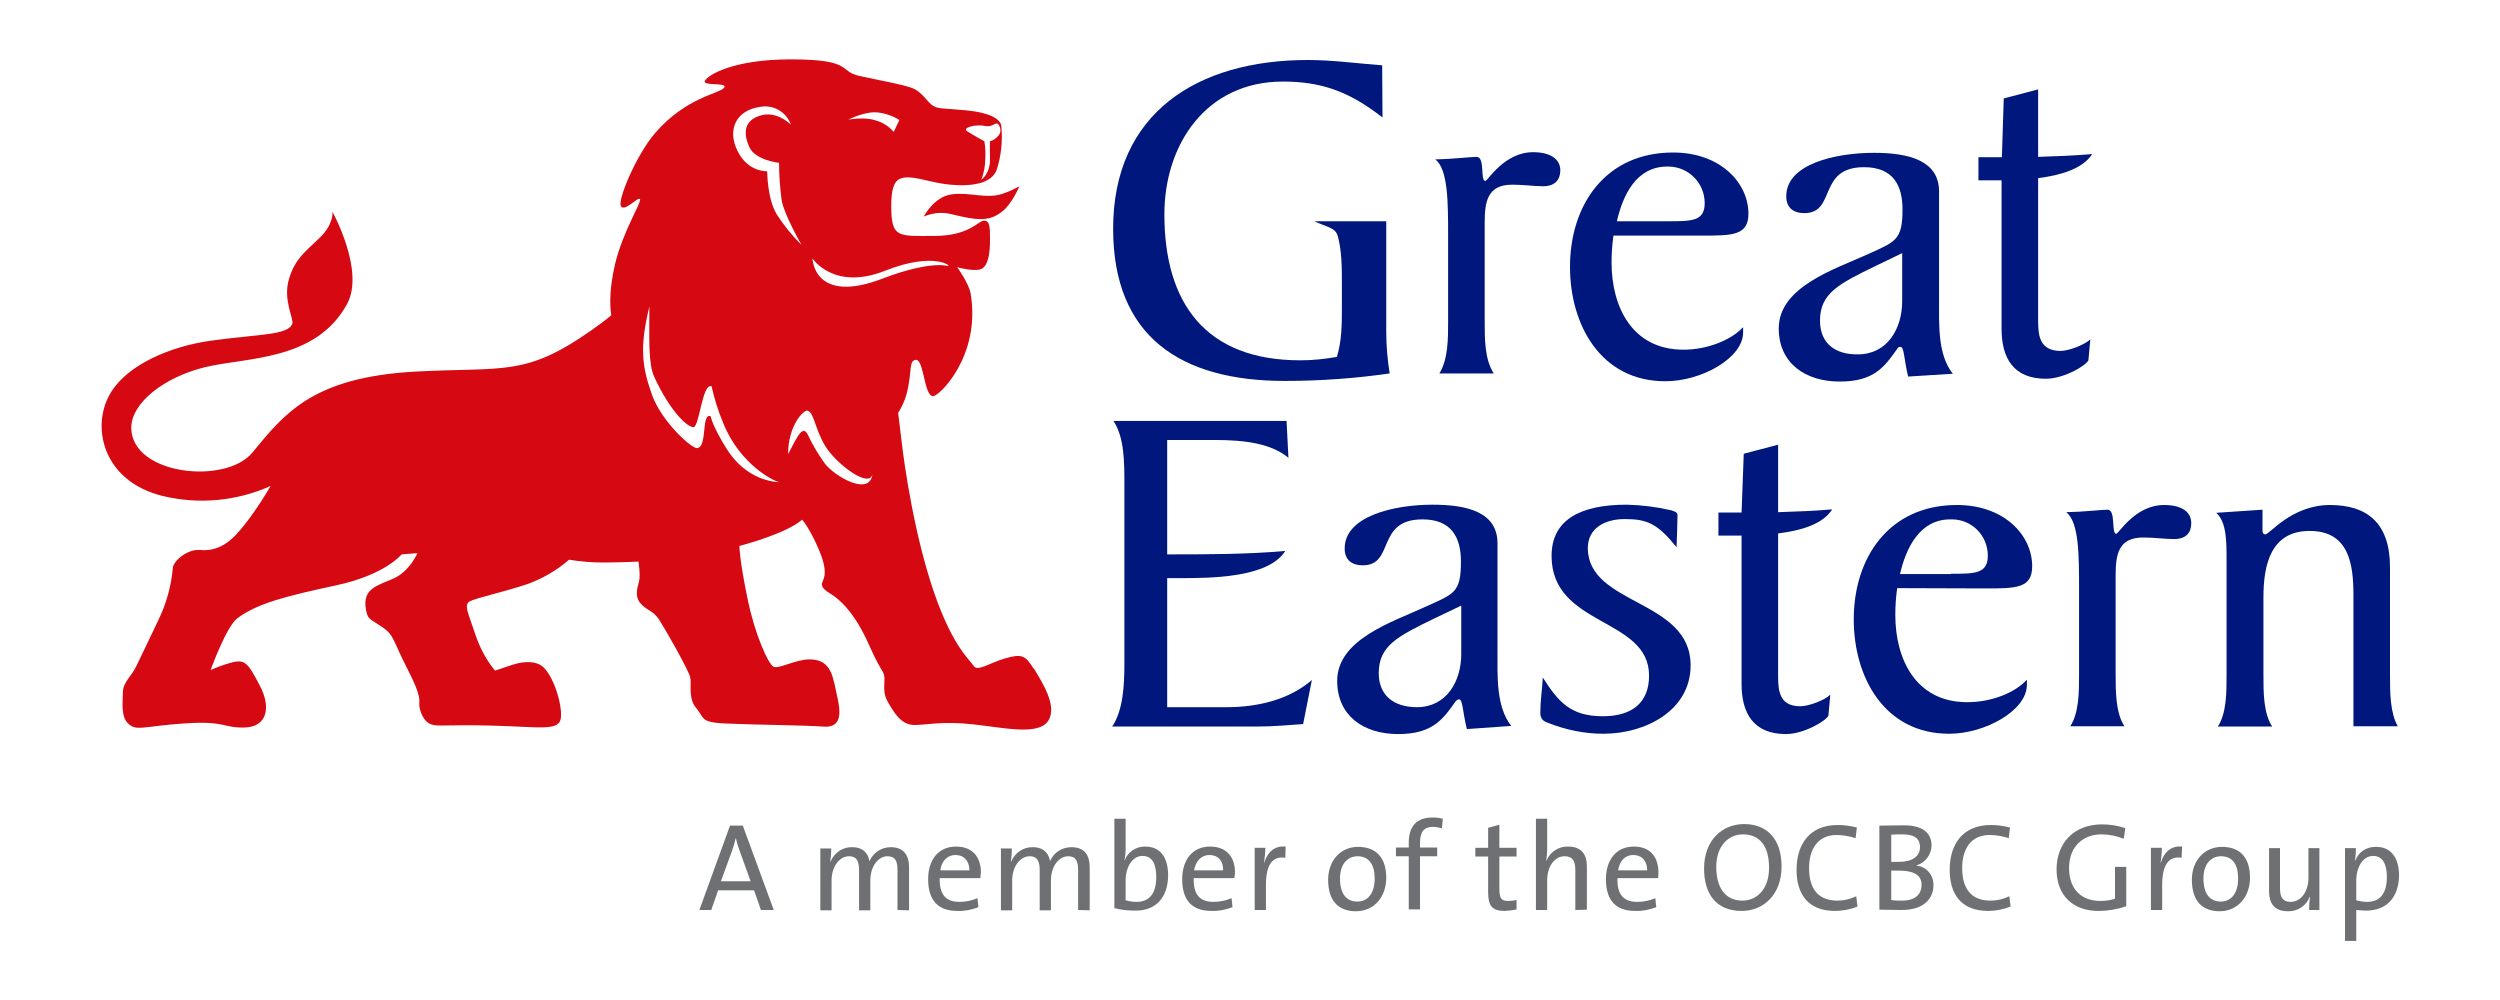 <svg width="150" height="60" viewBox="0 0 150 60" fill="none" xmlns="http://www.w3.org/2000/svg">
<path d="M44.381 51.056C44.287 50.812 44.212 50.569 44.156 50.306H44.137C44.081 50.569 44.006 50.812 43.912 51.075L43.256 52.875H45.037L44.381 51.056ZM45.656 54.6L45.244 53.419H43.087L42.675 54.6H41.962L43.8 49.538H44.569L46.425 54.6H45.656Z" fill="#6E7073"/>
<path d="M53.85 54.6V52.219C53.85 51.694 53.737 51.375 53.25 51.375C52.725 51.375 52.219 51.938 52.219 52.837V54.619H51.544V52.219C51.544 51.75 51.45 51.375 50.944 51.375C50.381 51.375 49.894 51.975 49.894 52.837V54.619H49.219V50.906H49.875C49.875 51.169 49.856 51.431 49.819 51.694H49.837C50.044 51.169 50.569 50.812 51.131 50.831C51.919 50.831 52.125 51.375 52.163 51.675C52.388 51.169 52.875 50.831 53.438 50.831C54.131 50.831 54.544 51.206 54.544 52.05V54.619L53.85 54.6Z" fill="#6E7073"/>
<path d="M57.319 51.3C56.831 51.3 56.494 51.675 56.419 52.219H58.163C58.163 51.656 57.844 51.3 57.319 51.3ZM58.819 52.688H56.381C56.362 53.681 56.756 54.112 57.562 54.112C57.938 54.112 58.312 54.038 58.65 53.888L58.706 54.431C58.312 54.581 57.881 54.675 57.45 54.656C56.306 54.656 55.688 54.056 55.688 52.744C55.688 51.619 56.288 50.794 57.356 50.794C58.425 50.794 58.856 51.506 58.856 52.35C58.837 52.462 58.837 52.556 58.819 52.688Z" fill="#6E7073"/>
<path d="M64.687 54.6V52.219C64.687 51.694 64.575 51.375 64.087 51.375C63.562 51.375 63.056 51.938 63.056 52.837V54.619H62.381V52.219C62.381 51.75 62.287 51.375 61.781 51.375C61.219 51.375 60.731 51.975 60.731 52.837V54.619H60.056V50.906H60.712C60.712 51.169 60.694 51.431 60.656 51.694H60.675C60.881 51.169 61.406 50.812 61.969 50.831C62.756 50.831 62.962 51.375 63 51.675C63.206 51.169 63.712 50.831 64.275 50.831C64.987 50.831 65.381 51.206 65.381 52.05V54.619L64.687 54.6Z" fill="#6E7073"/>
<path d="M68.55 51.356C67.875 51.356 67.537 52.144 67.537 52.781V54.019C67.744 54.075 67.969 54.112 68.194 54.112C68.906 54.112 69.375 53.681 69.375 52.612C69.375 51.806 69.112 51.356 68.55 51.356ZM68.138 54.638C67.706 54.638 67.275 54.6 66.862 54.487V49.125H67.537V50.925C67.537 51.15 67.519 51.394 67.463 51.619H67.481C67.669 51.112 68.175 50.775 68.719 50.794C69.6 50.794 70.088 51.413 70.088 52.538C70.069 53.869 69.338 54.638 68.138 54.638Z" fill="#6E7073"/>
<path d="M72.562 51.3C72.075 51.3 71.737 51.675 71.644 52.219H73.387C73.406 51.656 73.087 51.3 72.562 51.3ZM74.062 52.688H71.625C71.587 53.681 72 54.112 72.806 54.112C73.181 54.112 73.556 54.038 73.894 53.888L73.95 54.431C73.556 54.581 73.125 54.675 72.694 54.656C71.55 54.656 70.931 54.056 70.931 52.744C70.931 51.619 71.531 50.794 72.6 50.794C73.669 50.794 74.1 51.506 74.1 52.35C74.081 52.481 74.081 52.575 74.062 52.688Z" fill="#6E7073"/>
<path d="M77.119 51.469C76.331 51.337 75.956 51.919 75.956 53.1V54.6H75.281V50.869H75.919C75.919 51.169 75.881 51.469 75.844 51.75H75.862C76.013 51.225 76.406 50.719 77.138 50.794L77.119 51.469Z" fill="#6E7073"/>
<path d="M81.45 51.375C80.906 51.375 80.4 51.788 80.4 52.706C80.4 53.625 80.775 54.094 81.45 54.094C82.013 54.094 82.481 53.663 82.481 52.706C82.481 51.862 82.125 51.375 81.45 51.375ZM81.356 54.675C80.344 54.675 79.688 54.094 79.688 52.781C79.688 51.694 80.381 50.812 81.487 50.812C82.444 50.812 83.175 51.337 83.175 52.669C83.175 53.794 82.463 54.675 81.356 54.675Z" fill="#6E7073"/>
<path d="M86.513 49.706C86.344 49.65 86.156 49.612 85.969 49.612C85.444 49.612 85.2 49.913 85.2 50.569V50.85H86.231V51.375H85.2V54.562H84.525V51.375H83.756V50.85H84.525V50.569C84.525 49.538 85.031 49.05 85.95 49.05C86.156 49.05 86.363 49.069 86.569 49.125L86.513 49.706Z" fill="#6E7073"/>
<path d="M90.281 54.656C89.513 54.656 89.288 54.337 89.288 53.531V51.394H88.519V50.869H89.288V49.669L89.963 49.481V50.869H90.994V51.394H89.963V53.288C89.963 53.906 90.075 54.056 90.487 54.056C90.656 54.056 90.825 54.038 90.994 54V54.562C90.769 54.619 90.525 54.638 90.281 54.656Z" fill="#6E7073"/>
<path d="M94.519 54.6V52.2C94.519 51.675 94.369 51.375 93.881 51.375C93.263 51.375 92.831 51.994 92.831 52.819V54.6H92.156V49.125H92.831V50.888C92.831 51.131 92.812 51.394 92.775 51.638H92.794C93 51.112 93.525 50.775 94.088 50.794C94.931 50.794 95.213 51.319 95.213 51.975V54.581L94.519 54.6Z" fill="#6E7073"/>
<path d="M97.987 51.3C97.5 51.3 97.162 51.675 97.087 52.219H98.831C98.831 51.656 98.512 51.3 97.987 51.3ZM99.487 52.688H97.05C97.012 53.681 97.425 54.112 98.231 54.112C98.606 54.112 98.981 54.038 99.319 53.888L99.375 54.431C98.981 54.581 98.55 54.675 98.119 54.656C96.975 54.656 96.356 54.056 96.356 52.744C96.356 51.619 96.956 50.794 98.025 50.794C99.094 50.794 99.506 51.506 99.506 52.35C99.506 52.462 99.506 52.556 99.487 52.688Z" fill="#6E7073"/>
<path d="M104.569 50.062C103.725 50.062 102.975 50.737 102.975 52.013C102.975 53.212 103.481 54.038 104.55 54.038C105.375 54.038 106.144 53.381 106.144 52.069C106.144 50.756 105.581 50.062 104.569 50.062ZM104.494 54.656C102.975 54.656 102.244 53.644 102.244 52.106C102.244 50.419 103.331 49.444 104.644 49.444C106.012 49.444 106.894 50.325 106.894 51.994C106.894 53.663 105.825 54.656 104.494 54.656Z" fill="#6E7073"/>
<path d="M110.1 54.656C108.469 54.656 107.794 53.625 107.794 52.2C107.794 50.663 108.562 49.5 110.269 49.5C110.662 49.5 111.037 49.556 111.412 49.65L111.337 50.288C110.962 50.175 110.587 50.1 110.194 50.1C109.05 50.1 108.544 50.981 108.544 52.087C108.544 53.325 109.087 54.038 110.25 54.038C110.644 54.038 111.019 53.944 111.375 53.775L111.45 54.394C111.037 54.562 110.569 54.656 110.1 54.656Z" fill="#6E7073"/>
<path d="M113.944 52.237C113.85 52.237 113.587 52.237 113.475 52.237V54C113.681 54.038 113.906 54.038 114.112 54.038C114.937 54.038 115.294 53.644 115.294 53.081C115.294 52.444 114.712 52.237 113.944 52.237ZM114.15 50.062C113.925 50.062 113.662 50.062 113.475 50.081V51.712C113.625 51.712 113.756 51.712 113.925 51.712C114.75 51.712 115.2 51.375 115.2 50.831C115.2 50.381 114.956 50.062 114.15 50.062ZM114.056 54.6C113.756 54.6 113.269 54.581 112.762 54.581V49.538C113.137 49.538 113.644 49.519 114.244 49.519C115.35 49.519 115.894 49.969 115.894 50.737C115.875 51.281 115.519 51.769 114.994 51.919V51.938C115.575 51.994 116.025 52.5 116.006 53.1C116.025 53.681 115.65 54.619 114.056 54.6Z" fill="#6E7073"/>
<path d="M119.287 54.656C117.656 54.656 116.981 53.625 116.981 52.2C116.981 50.663 117.75 49.5 119.456 49.5C119.85 49.5 120.225 49.556 120.6 49.65L120.525 50.288C120.15 50.175 119.775 50.1 119.381 50.1C118.219 50.1 117.731 50.981 117.731 52.087C117.731 53.325 118.275 54.038 119.437 54.038C119.831 54.038 120.206 53.944 120.562 53.775L120.637 54.394C120.206 54.562 119.737 54.656 119.287 54.656Z" fill="#6E7073"/>
<path d="M127.425 50.325C126.994 50.156 126.544 50.062 126.075 50.062C125.044 50.062 124.144 50.737 124.144 52.087C124.144 53.344 124.875 54.056 126.019 54.056C126.319 54.056 126.619 54.019 126.9 53.925V52.013H127.575V54.375C127.031 54.562 126.469 54.656 125.906 54.656C124.388 54.656 123.394 53.737 123.394 52.163C123.394 50.587 124.425 49.462 126.131 49.462C126.6 49.462 127.069 49.538 127.519 49.688L127.425 50.325Z" fill="#6E7073"/>
<path d="M130.894 51.469C130.106 51.337 129.731 51.919 129.731 53.1V54.6H129.056V50.869H129.712C129.712 51.169 129.675 51.469 129.637 51.75H129.656C129.806 51.225 130.2 50.719 130.931 50.794L130.894 51.469Z" fill="#6E7073"/>
<path d="M133.256 51.375C132.712 51.375 132.206 51.788 132.206 52.706C132.206 53.625 132.581 54.094 133.256 54.094C133.819 54.094 134.287 53.663 134.287 52.706C134.287 51.862 133.95 51.375 133.256 51.375ZM133.181 54.675C132.169 54.675 131.512 54.094 131.512 52.781C131.512 51.694 132.206 50.812 133.331 50.812C134.287 50.812 135 51.337 135 52.669C135 53.794 134.269 54.675 133.181 54.675Z" fill="#6E7073"/>
<path d="M138.544 54.6C138.544 54.337 138.563 54.075 138.6 53.812H138.581C138.375 54.356 137.85 54.694 137.269 54.675C136.425 54.675 136.144 54.15 136.144 53.494V50.888H136.8V53.288C136.8 53.812 136.95 54.112 137.438 54.112C138.056 54.112 138.506 53.494 138.506 52.669V50.888H139.163V54.6H138.544Z" fill="#6E7073"/>
<path d="M142.387 51.356C141.712 51.356 141.375 52.144 141.375 52.8V54.019C141.581 54.075 141.806 54.112 142.031 54.112C142.744 54.112 143.212 53.681 143.212 52.612C143.212 51.806 142.931 51.356 142.387 51.356ZM141.994 54.638C141.787 54.638 141.581 54.619 141.375 54.6V56.456H140.7V50.888H141.356C141.356 51.131 141.337 51.394 141.3 51.638H141.319C141.506 51.112 142.012 50.794 142.575 50.812C143.437 50.812 143.944 51.431 143.944 52.556C143.906 53.869 143.194 54.619 141.994 54.638Z" fill="#6E7073"/>
<path d="M114.488 22.594C114.225 21.525 114.263 20.812 114.019 20.812C113.944 20.812 113.888 20.831 113.85 20.906C113.081 21.994 112.463 22.894 110.381 22.894C108.338 22.894 106.725 21.806 106.725 19.706C106.725 17.212 110.063 16.163 112.05 15.262C113.738 14.494 114.15 14.419 114.15 12.562C114.15 11.119 113.588 10.031 111.844 10.031C109.031 10.031 110.194 12.787 108.263 12.787C107.606 12.787 107.175 12.469 107.175 11.775C107.175 9.825 110.156 9.169 112.444 9.169C114.544 9.169 116.344 9.638 116.344 11.494V17.812C116.344 19.5 116.25 21.262 117.169 22.425L114.488 22.594ZM111.469 21.262C113.25 21.262 114.131 19.706 114.131 18.075V15.188L112.538 15.956C110.344 17.025 109.2 17.587 109.2 19.238C109.2 20.625 110.138 21.281 111.469 21.262Z" fill="#00187E"/>
<path d="M122.288 19.294V10.688C123.638 10.519 124.969 10.125 125.531 9.244C124.481 9.337 123.394 9.375 122.288 9.412V5.362L120.225 5.906L120.113 9.431H118.706V10.819H120.094V19.725C120.094 21.488 120.806 22.725 122.756 22.725C123.881 22.725 125.269 21.863 125.306 21.6L125.419 20.363C125.081 20.681 124.144 21.056 123.619 21.056C122.438 21.038 122.288 20.231 122.288 19.294Z" fill="#00187E"/>
<path d="M106.687 40.612V32.006C108.037 31.837 109.369 31.462 109.931 30.562C108.881 30.656 107.794 30.694 106.687 30.731V26.681L104.625 27.225L104.494 30.75H103.106V32.138H104.494V41.044C104.494 42.788 105.206 44.044 107.156 44.044C108.281 44.044 109.669 43.181 109.706 42.919L109.819 41.681C109.5 42 108.544 42.375 108.019 42.375C106.837 42.375 106.687 41.569 106.687 40.612Z" fill="#00187E"/>
<path d="M82.95 7.05C80.944 5.475 79.256 4.894 76.969 4.894C72.375 4.894 69.863 8.662 69.863 12.863C69.863 18.169 72.319 21.619 78.019 21.619C78.75 21.619 79.481 21.544 80.213 21.413C80.513 20.438 80.513 19.425 80.513 18.45V17.044C80.513 16.106 80.513 15.056 80.269 14.175C80.119 13.631 79.594 13.631 78.863 13.275H83.175V19.913C83.175 20.756 83.25 21.581 83.381 22.406C81.3 22.706 79.181 22.856 77.081 22.856C70.838 22.856 66.788 20.194 66.788 13.725C66.788 6.769 71.85 3.6 78.469 3.6C79.95 3.6 81.431 3.806 82.931 3.919L82.95 7.05Z" fill="#00187E"/>
<path d="M86.887 14.194C86.887 12.15 86.887 10.162 86.119 9.562C87.206 9.544 88.237 9.412 88.594 9.412C89.119 9.412 88.8 10.856 89.119 10.856C89.269 10.856 90.244 9.131 91.987 9.131C93.019 9.131 93.619 9.544 93.619 10.219C93.619 10.762 93.319 11.175 92.587 11.175C92.025 11.175 91.444 11.081 90.731 11.081C89.25 11.081 89.081 12.094 89.081 13.35V19.275C89.081 20.344 89.081 21.562 89.625 22.406H86.362C86.887 21.562 86.887 20.344 86.887 19.275V14.194Z" fill="#00187E"/>
<path d="M96.806 14.137C96.731 14.681 96.694 15.206 96.694 15.75C96.694 18.413 97.931 20.981 101.006 20.981C102.45 20.981 103.875 20.4 104.587 19.631V19.95C104.587 21.469 102.112 22.875 99.919 22.875C96.037 22.875 94.2 19.481 94.2 16.012C94.2 12.281 96.338 9.15 100.387 9.15C103.219 9.15 104.906 10.969 104.906 12.825C104.906 14.137 103.931 14.137 102.094 14.137H96.806ZM100.069 13.275C101.512 13.275 102.281 13.275 102.281 12.188C102.281 10.988 101.325 10.012 100.125 9.994C100.087 9.994 100.069 9.994 100.031 9.994C98.156 9.994 97.369 11.738 97.013 13.275H100.069Z" fill="#00187E"/>
<path d="M70.05 42.431H73.594C75.431 42.431 77.325 42 78.713 40.8L78.188 43.444C77.381 43.5 76.406 43.594 75.356 43.594H66.731C67.388 42.619 67.463 41.119 67.463 39.825V29.025C67.463 27.731 67.463 26.231 66.806 25.256H77.194L77.306 27.469C76.275 26.606 74.681 26.4 72.919 26.4H70.031V33.263C72.3 33.263 74.85 33.263 77.119 33.056C76.088 34.688 72.6 34.688 70.763 34.688H70.031V42.431" fill="#00187E"/>
<path d="M88.013 43.744C87.75 42.694 87.769 41.962 87.544 41.962C87.469 41.962 87.412 42 87.356 42.056C86.588 43.144 85.969 44.044 83.888 44.044C81.806 44.044 80.231 42.938 80.231 40.856C80.231 38.344 83.569 37.312 85.556 36.394C87.244 35.625 87.656 35.569 87.656 33.694C87.656 32.25 87.094 31.163 85.35 31.163C82.537 31.163 83.7 33.919 81.769 33.919C81.112 33.919 80.681 33.6 80.681 32.906C80.681 30.956 83.662 30.281 85.95 30.281C88.05 30.281 89.85 30.731 89.85 32.606V38.925C89.85 40.612 89.756 42.375 90.675 43.556L88.013 43.744ZM85.013 42.431C86.794 42.431 87.675 40.875 87.675 39.244V36.337L86.062 37.106C83.869 38.175 82.725 38.737 82.725 40.388C82.725 41.756 83.662 42.431 85.013 42.431Z" fill="#00187E"/>
<path d="M101.437 39.919C101.437 42.638 98.719 44.025 96.206 44.025C95.081 44.025 93.975 43.8 92.925 43.388C92.606 43.275 92.419 43.163 92.419 42.75C92.419 42.056 92.531 41.362 92.569 40.65C93.487 42.094 94.219 42.975 96.169 42.975C97.912 42.975 98.944 42.169 98.944 40.538C98.944 37.031 93.094 37.612 93.094 33.356C93.094 31.2 94.8 30.281 97.594 30.281C98.494 30.3 99.394 30.413 100.275 30.619C100.369 30.656 100.65 30.712 100.65 30.881C100.65 31.406 100.612 32.231 100.594 32.831C99.45 31.425 98.85 31.144 97.481 31.144C96.319 31.144 95.269 31.669 95.269 32.888C95.287 36.337 101.437 35.944 101.437 39.919Z" fill="#00187E"/>
<path d="M113.831 35.288C113.756 35.812 113.719 36.356 113.719 36.9C113.719 39.562 114.956 42.131 118.031 42.131C119.494 42.131 120.9 41.569 121.613 40.781V41.1C121.613 42.619 119.119 44.025 116.944 44.025C113.063 44.025 111.225 40.631 111.225 37.163C111.225 33.431 113.363 30.3 117.413 30.3C120.263 30.3 121.931 32.119 121.931 33.975C121.931 35.306 120.956 35.306 119.119 35.306L113.831 35.288ZM117.056 34.425C118.5 34.425 119.269 34.425 119.269 33.337C119.269 32.138 118.313 31.163 117.113 31.163C117.075 31.163 117.056 31.163 117.019 31.163C115.163 31.163 114.356 32.906 114 34.444H117.056V34.425Z" fill="#00187E"/>
<path d="M124.744 35.362C124.744 33.319 124.744 31.331 123.975 30.731C125.063 30.712 126.094 30.581 126.45 30.581C126.975 30.581 126.656 32.025 126.975 32.025C127.125 32.025 128.1 30.3 129.844 30.3C130.875 30.3 131.475 30.694 131.475 31.387C131.475 31.931 131.194 32.344 130.444 32.344C129.881 32.344 129.281 32.25 128.588 32.25C127.106 32.25 126.938 33.263 126.938 34.519V40.444C126.938 41.513 126.938 42.75 127.463 43.575H124.219C124.744 42.75 124.744 41.513 124.744 40.444V35.362Z" fill="#00187E"/>
<path d="M135.75 30.581V31.594C135.75 31.819 135.713 32.062 135.919 32.062C136.181 32.062 137.494 30.3 139.8 30.3C142.013 30.3 143.4 31.369 143.4 34.031V40.462C143.4 41.531 143.4 42.769 143.869 43.575H141.206V35.7C141.206 33.862 140.944 31.856 138.581 31.856C136.238 31.856 135.806 33.9 135.806 35.85V40.481C135.806 41.55 135.806 42.788 136.331 43.594H133.069C133.594 42.788 133.594 41.55 133.594 40.481V33.638C133.594 32.456 133.594 31.331 132.975 30.769L135.75 30.581Z" fill="#00187E"/>
<path d="M48.75 15.506C48.75 15.506 48.806 18.337 53.025 16.688C54.188 16.238 55.931 15.75 56.85 15.956C57.188 16.031 56.119 15.056 53.119 16.238C50.025 17.475 48.75 15.506 48.75 15.506ZM58.875 10.781C58.875 10.781 59.456 10.425 59.4 9.412C59.381 8.85 59.4 8.475 59.4 8.475C59.531 8.438 59.644 8.381 59.756 8.287C59.981 8.1 60.112 7.894 59.962 7.556C59.775 7.181 59.625 7.669 59.1 7.556C58.575 7.444 57.694 7.65 58.031 7.875C58.369 8.1 59.062 8.475 59.062 8.475C59.119 8.812 59.138 9.15 59.119 9.488C59.119 9.919 59.044 10.369 58.875 10.781ZM53.625 7.912L53.962 7.2C53.569 6.956 53.138 6.806 52.688 6.75C51.881 6.656 50.906 7.181 50.906 7.181C50.906 7.181 51.825 6.994 52.519 7.219C52.95 7.331 53.325 7.575 53.625 7.912ZM49.5 27.825C50.062 28.556 52.181 29.831 52.35 28.444C52.163 29.363 50.1 27.769 49.5 26.738C48.881 25.688 48.844 24.75 48.45 24.637C48.244 24.581 47.288 25.481 47.288 27.244C47.906 26.044 48.188 25.481 48.487 26.119C48.769 26.719 49.106 27.281 49.5 27.825ZM43.538 26.831C44.737 28.837 46.519 28.931 46.781 28.931C46.538 28.931 44.4 27.919 43.388 25.369C43.087 24.656 42.862 23.925 42.694 23.175C42.131 22.969 41.962 25.631 41.606 25.631C41.25 25.631 40.237 24.731 39.263 22.631C38.888 21.844 38.962 20.363 38.962 18.394C38.381 20.794 38.494 21.956 39.131 23.719C39.694 25.275 41.456 26.887 41.812 26.887C42.469 26.869 42.056 24.75 42.638 24.975C42.638 24.994 42.75 25.556 43.538 26.831ZM45.75 6.9C46.688 6.694 47.456 7.481 47.456 7.481C47.175 6.713 46.406 6.263 45.6 6.412C44.175 6.619 43.612 7.763 44.25 9.056C44.888 10.35 46.031 10.275 46.031 10.275C46.031 10.275 46.031 11.906 46.594 12.844C47.025 13.519 47.531 14.137 48.094 14.7C48.094 14.7 47.025 12.844 46.894 11.981C46.8 11.25 46.744 10.519 46.744 9.769C46.744 9.769 45.319 9.619 44.962 8.831C44.606 8.044 44.569 7.181 45.75 6.9ZM62.044 40.125C62.531 40.95 63.469 42.375 62.888 43.256C62.306 44.138 60.263 43.669 58.406 43.462C56.55 43.256 55.556 43.5 54.881 43.5C54.206 43.5 53.812 43.013 53.456 42.431C53.1 41.85 53.025 41.681 53.062 40.931C53.1 40.181 52.987 40.612 52.144 38.7C51.3 36.788 50.4 35.962 49.8 35.606C49.2 35.25 49.294 35.044 49.369 34.856C49.444 34.669 49.688 34.275 49.125 32.962C48.562 31.65 48.131 31.181 48.131 31.181C47.1 32.062 44.362 32.756 44.362 32.756C44.362 32.756 44.362 33.581 44.869 36C45.3 38.081 46.106 39.881 46.425 40.013C46.744 40.144 47.794 39.544 48.619 39.562C49.931 39.6 49.969 40.631 50.269 41.962C50.55 43.256 50.194 43.669 49.35 43.594C48.506 43.519 44.906 43.481 43.444 43.406C41.981 43.331 42.263 43.05 41.775 42.487C41.287 41.925 41.494 41.1 41.419 40.669C41.344 40.237 39.881 37.688 39.525 37.144C39.169 36.619 38.775 36.619 38.419 36.188C38.062 35.756 38.25 35.269 38.344 34.875C38.438 34.481 38.306 33.694 38.306 33.694C38.306 33.694 37.237 33.75 36.169 33.75C35.494 33.75 34.819 33.694 34.144 33.581C33.413 34.219 32.569 34.706 31.65 35.044C30.188 35.531 28.594 35.869 28.2 36.075C27.806 36.281 28.087 36.75 28.519 38.062C28.781 38.85 29.175 39.6 29.7 40.237L30.769 39.881C31.519 39.638 32.156 39.694 32.513 39.956C33.188 40.481 33.731 42.206 33.656 43.05C33.581 43.894 32.419 43.612 29.569 43.538C26.719 43.462 26.325 43.612 25.875 43.462C25.425 43.312 25.2 42.712 25.163 42.356C25.125 42 25.35 41.888 24.45 40.144C23.55 38.4 23.663 38.1 22.894 37.594C22.125 37.087 22.069 37.163 21.956 36.562C21.731 35.288 22.669 35.138 23.625 34.706C24.581 34.275 25.05 33.188 25.05 33.188L24.094 33.263C24.094 33.263 23.137 34.481 20.175 35.119C17.212 35.756 15.469 36.188 14.25 37.087C13.575 37.594 12.637 40.2 12.637 40.2C13.031 40.031 13.425 39.881 13.838 39.769C14.7 39.525 14.869 39.769 15.581 41.119C16.294 42.469 16.012 43.612 14.681 43.65C13.369 43.688 13.575 43.237 11.062 43.406C8.55 43.575 8.156 43.913 7.65 43.369C7.256 42.956 7.369 42.15 7.369 41.606C7.369 40.913 7.837 40.669 8.175 39.975C8.381 39.562 9.056 38.138 9.487 37.237C9.975 36.244 10.275 35.175 10.369 34.069C10.425 33.619 11.287 32.925 12 33C13.519 33.15 14.344 31.894 14.963 31.106C15.431 30.469 15.844 29.831 16.238 29.156C14.194 30.075 11.925 30.281 9.75 29.756C6.112 28.856 5.419 25.5 6.675 23.512C7.687 21.881 10.219 20.775 12.675 20.438C15.525 20.044 17.25 20.119 17.531 19.444C17.663 19.144 16.95 18 17.344 16.725C17.7 15.544 18.281 15.131 19.163 14.287C20.044 13.444 19.95 12.713 19.95 12.713C19.95 12.713 21.9 16.238 20.831 18.225C18.975 21.675 14.756 21.431 12.3 22.031C9.844 22.631 7.856 24.188 7.875 25.688C7.931 28.519 13.537 29.081 15.131 27.169C17.044 24.863 18.694 22.631 24.956 22.294C30.225 22.012 31.5 22.613 35.456 19.837C35.906 19.519 36.319 19.219 36.675 18.919C36.562 18.169 36.6 17.156 36.9 15.863C37.369 13.875 38.531 12.094 38.4 11.944C38.269 11.794 37.481 12.731 37.256 12.375C37.031 12.019 38.194 9.262 39.319 7.969C41.175 5.831 43.163 5.625 43.444 5.269C43.725 4.912 42.094 5.194 42.3 4.838C42.506 4.481 44.025 3.562 47.438 3.562C51.225 3.562 50.288 4.275 51.562 4.556C52.837 4.838 54.056 5.044 54.694 5.269C55.331 5.494 55.631 6.131 55.969 6.338C56.306 6.544 56.531 6.487 57.956 6.619C59.381 6.75 60.019 7.144 60.075 7.537C60.169 8.419 60.075 9.319 59.812 10.162C59.55 10.912 58.612 11.025 58.612 11.025C58.612 11.025 57.619 11.306 55.819 10.875C54.019 10.444 53.475 10.444 53.475 12.375C53.475 14.306 53.906 14.156 56.044 14.156C58.181 14.156 58.688 13.238 59.044 13.238C59.4 13.238 59.4 13.669 59.4 14.381C59.4 15.094 59.325 15.806 58.969 16.087C58.612 16.369 57.431 16.031 57.431 16.031C57.431 16.031 58.125 16.988 58.237 17.606C58.875 21.356 56.325 23.812 55.969 23.775C55.369 23.681 55.462 21.15 54.788 21.656C54.487 21.881 54.788 23.4 53.888 24.769L54.094 26.456C54.094 26.456 54.562 30.806 55.781 34.744C57 38.681 58.163 39.544 58.406 39.938C58.65 40.331 59.325 39.788 60.3 39.506C61.275 39.225 61.519 39.3 62.006 40.106" fill="#D60812"/>
<path d="M55.425 12.994C55.425 12.994 56.025 11.812 57.094 11.662C58.163 11.512 59.156 11.944 60.094 11.644C60.469 11.531 60.825 11.363 61.163 11.175C61.163 11.175 60.75 12.188 60.15 12.675C59.344 13.331 58.594 13.219 57.056 12.844C56.513 12.713 55.95 12.769 55.425 12.994Z" fill="#D60812"/>
</svg>
